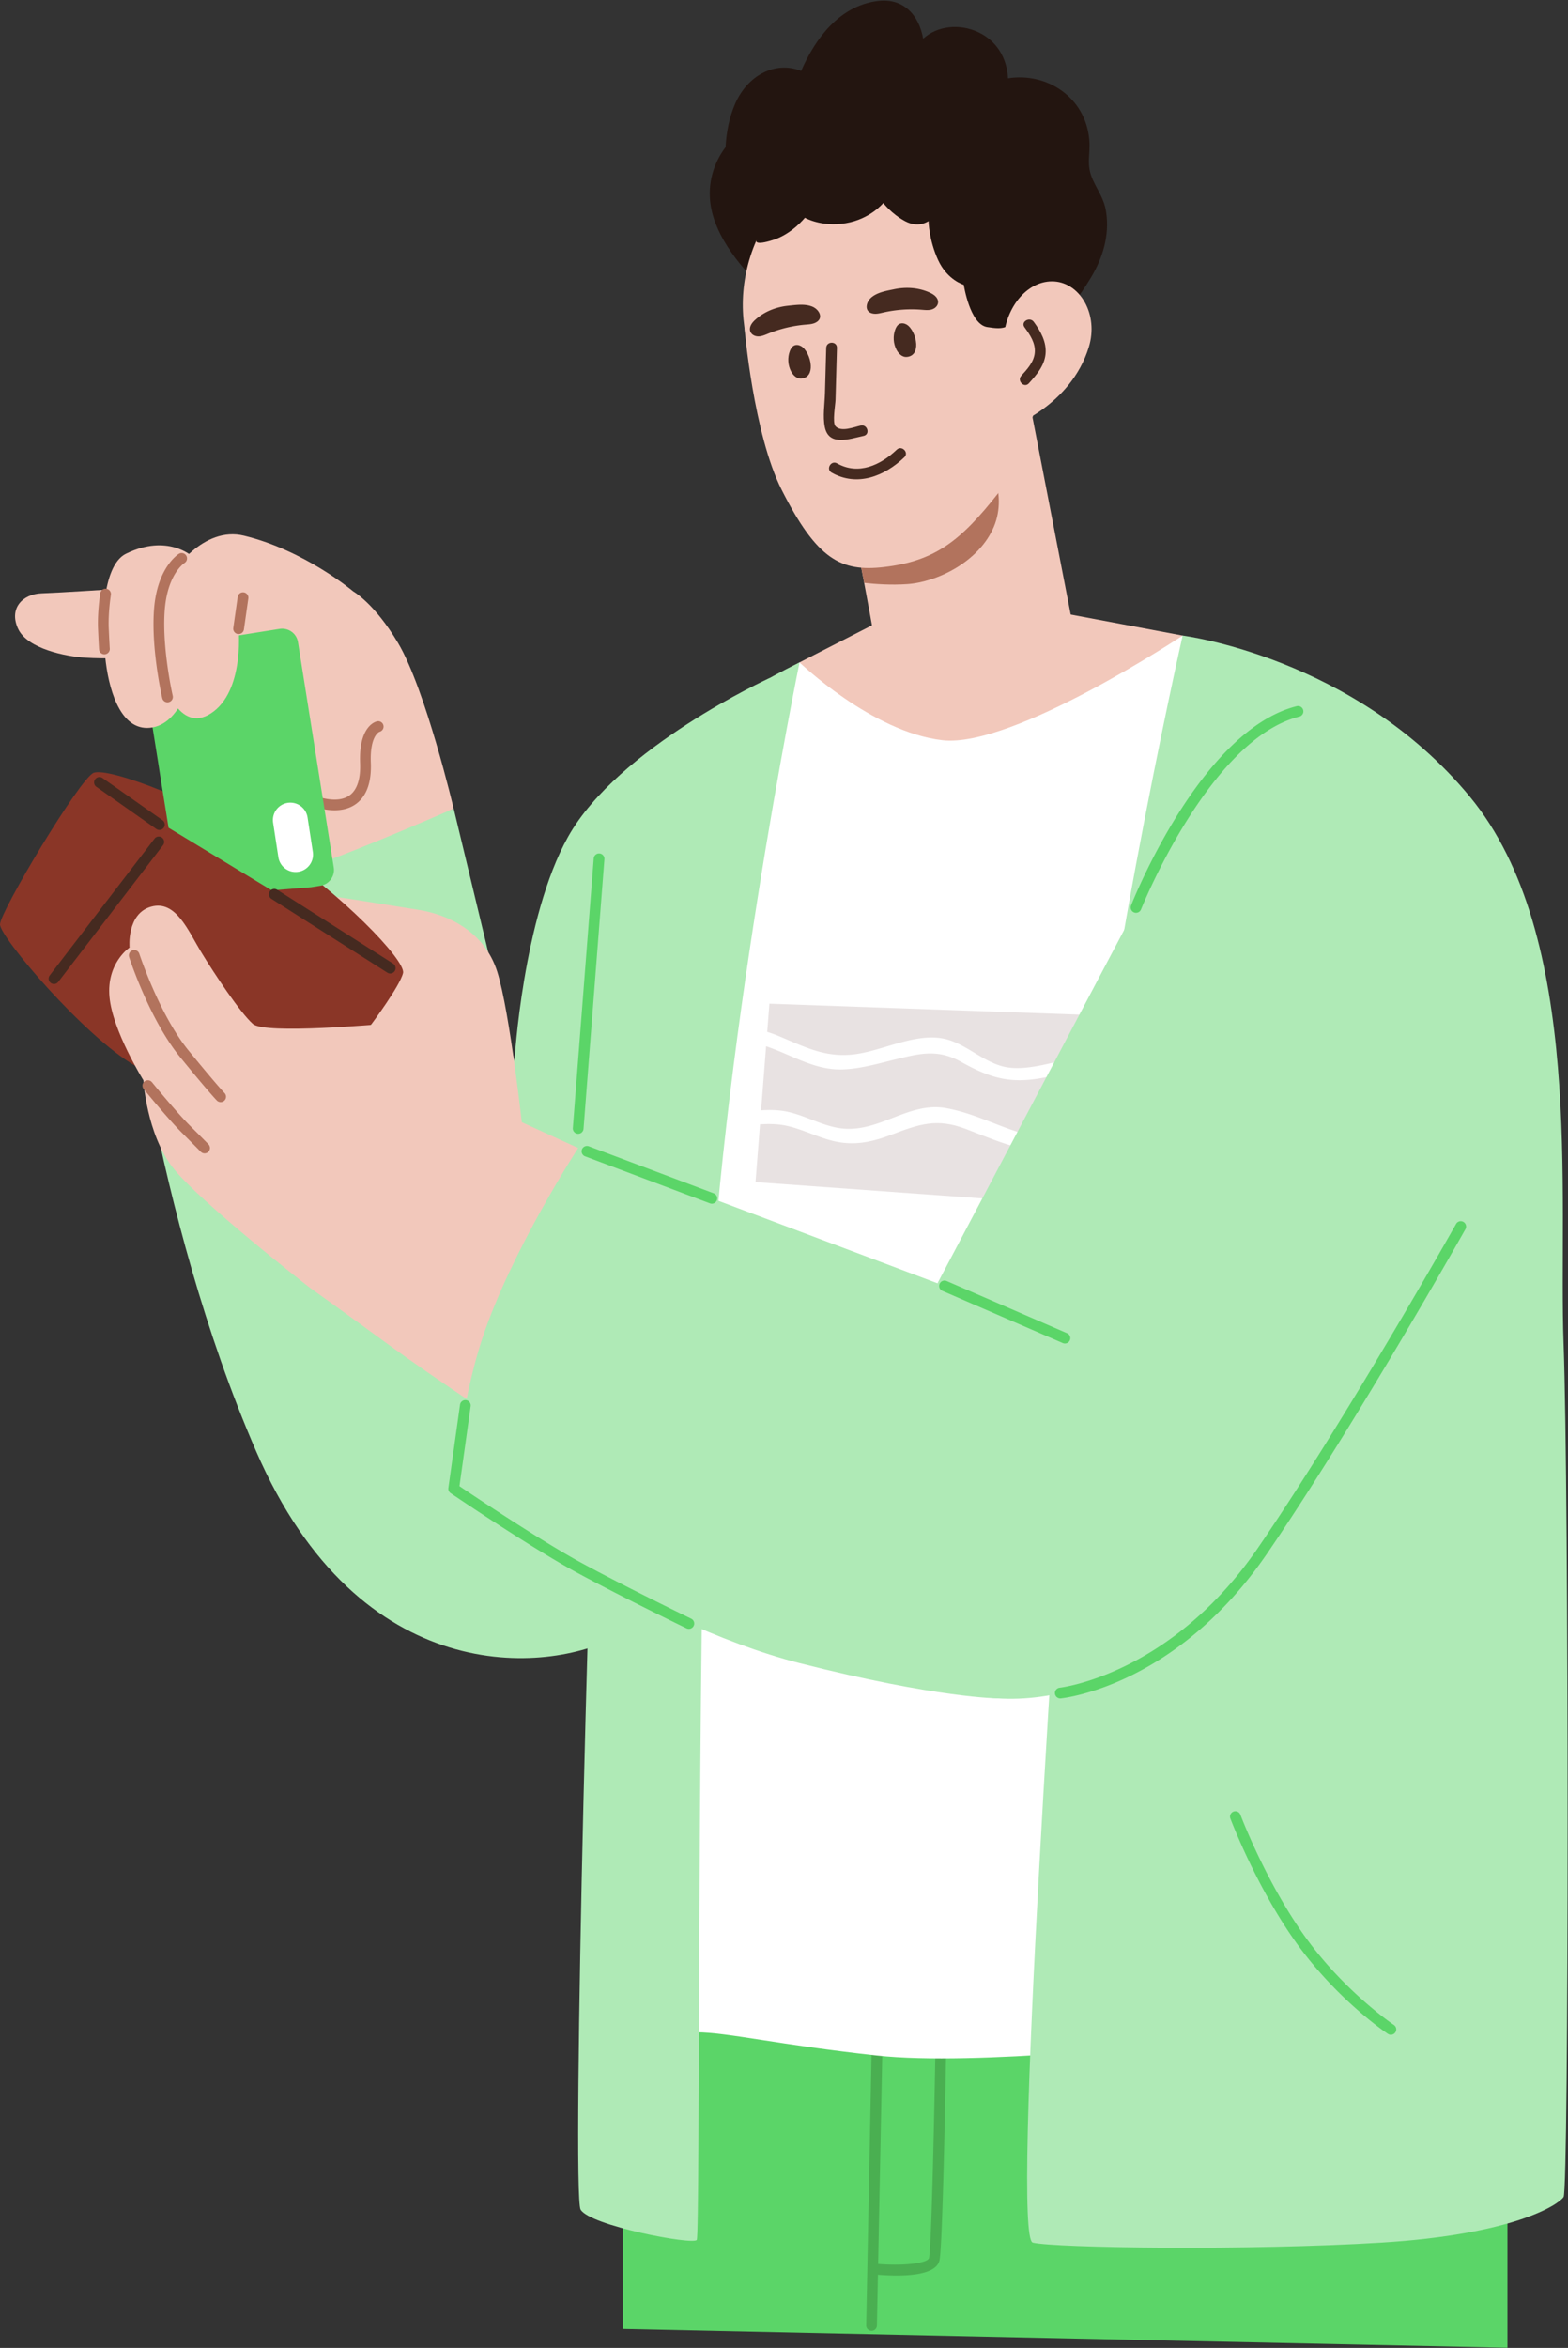 <svg xml:space="preserve" width="989.137" height="1480.08" viewBox="0 0 989.137 1480.08" xmlns="http://www.w3.org/2000/svg"><rect x="0" y="0" width="989.137" height="1480.08" fill="#333333" stroke="none"/><defs><clipPath clipPathUnits="userSpaceOnUse" id="a"><path d="M0 1110.061h741.853V0H0Z"/></clipPath></defs><path d="m0 0-11.417-107.841v-125.92l418.677-8.881V19.263Z" style="fill:#5bd568;fill-opacity:1;fill-rule:nonzero;stroke:none" transform="matrix(1.333 0 0 -1.333 408.062 1156.558)"/><g clip-path="url(#a)" transform="matrix(1.333 0 0 -1.333 0 1480.08)"><path d="M0 0h-.051a2.54 2.54 0 0 0-2.488 2.587L.366 149.808c.028 1.403 1.299 2.501 2.588 2.488a2.54 2.54 0 0 0 2.487-2.587L2.536 2.488A2.537 2.537 0 0 0 0 0" style="fill:#4aaf51;fill-opacity:1;fill-rule:nonzero;stroke:none" transform="translate(412.455 8.045)"/><path d="M0 0c-4.06 0-7.894.275-10.591.535a2.54 2.54 0 0 0-2.283 2.768c.134 1.392 1.375 2.448 2.768 2.282 12.467-1.194 24.832.122 25.438 2.709 1.196 5.077 2.64 71.754 3.317 115.334.023 1.4 1.166 2.54 2.578 2.498a2.54 2.54 0 0 0 2.498-2.577c-.174-11.153-1.746-109.172-3.452-116.42C18.909 1.335 8.915 0 0 0" style="fill:#4aaf51;fill-opacity:1;fill-rule:nonzero;stroke:none" transform="translate(424.315 34.215)"/><path d="M0 0s10.104-5.664 21.25-24.423c13.005-21.885 26.326-78.344 26.326-78.344l-75.7-38.637-56.881 126.05z" style="fill:#f2c8bb;fill-opacity:1;fill-rule:nonzero;stroke:none" transform="translate(167.123 830.694)"/><path d="M0 0c-1.897 0-3.919.226-6.048.684-14.409 3.09-17.524 27.054-17.65 28.073a2.537 2.537 0 0 0 2.207 2.827 2.52 2.52 0 0 0 2.829-2.205c.741-5.945 4.642-21.794 13.681-23.734C.556 4.458 4.817 5.077 7.684 7.486c3.18 2.676 4.717 7.778 4.443 14.761-.684 17.425 7.132 19.623 8.025 19.816 1.37.306 2.719-.574 3.017-1.945a2.54 2.54 0 0 0-1.836-2.991c-.263-.101-4.633-2.012-4.136-14.681.343-8.728-1.759-15.069-6.246-18.843C8.109 1.214 4.387 0 0 0" style="fill:#b2735d;fill-opacity:1;fill-rule:nonzero;stroke:none" transform="translate(158.286 727.15)"/><path d="M0 0s-43.242-19.017-67.242-27.278c-23.999-8.26-62.167-6.343-62.167-6.343l-26.644-25.206s13.619-132.536 62.633-245.242S44.405-409.163 77.392-391.4s55.401 410.642 55.401 410.642l16.621 42.48S77.839 29.017 54.133-13.321c-21.457-38.32-25.375-106.15-25.375-106.15z" style="fill:#afeab6;fill-opacity:1;fill-rule:nonzero;stroke:none" transform="translate(214.7 727.928)"/><path d="M0 0s-24.423-1.585-33.304-1.903c-8.881-.317-15.542-7.079-11.101-16.702s22.712-13.164 32.035-13.747 18.079 0 18.079 0z" style="fill:#f2c8bb;fill-opacity:1;fill-rule:nonzero;stroke:none" transform="translate(52.938 831.645)"/><path d="M0 0s-6.021 55.823-12.04 74.979c-6.021 19.155-23.352 27.181-37.581 29.371s-45.608 7.662-51.08 7.296c-5.474-.364-15.69-3.283-11.676-13.864s19.338-14.229 27.364-17.878c8.028-3.649 17.514-5.838 17.514-5.838s-2.189-14.96-4.014-23.716c-1.824-8.756 10.581-43.783 10.581-43.783l18.244-24.081z" style="fill:#f2c8bb;fill-opacity:1;fill-rule:nonzero;stroke:none" transform="translate(247.375 575.76)"/><path d="M0 0c0 6.021 37.945 69.324 44.33 71.695 7.273 2.701 51.057-13.682 85.486-36.237 31.135-20.395 62.284-52.424 60.914-58.444-1.368-6.02-14.868-24.081-14.868-24.081l-40.161-44.33s-47.288 10.262-71.792 24.56S0-6.021 0 0" style="fill:#8a3627;fill-opacity:1;fill-rule:nonzero;stroke:none" transform="translate(0 673.176)"/><path d="M0 0c-.957 6.46-3.791 9.795-6.313 15.38-3.374 7.468-1.012 11.771-1.701 19.15-1.872 20.067-20.183 31.755-38.455 28.856-.422 9.195-5.056 17.656-14.21 21.885-8.646 3.996-19.196 3.031-25.934-3.146-1.905 10.896-9.128 19.543-21.866 17.792-17.847-2.454-29.091-17.565-35.892-33.037-12.245 4.964-25.488-2.174-31.282-15.672-2.731-6.36-4.101-13.275-4.479-20.381-5.818-7.764-8.533-17.213-7.097-27.158 2.775-19.228 21.614-36.315 21.614-36.315s83.469 22.27 109.031-4.954c7.052-7.511 15.658-15.978 27.153-14.226 9.956 1.518 17.222 12.8 22.087 20.768C-1.646-21.723 1.626-10.969 0 0" style="fill:#231510;fill-opacity:1;fill-rule:nonzero;stroke:none" transform="translate(523.488 1009.917)"/><path d="m0 0-46.108-42.105-45.541 22.855s-4.401 24.843-8.279 45.497c-1.005 5.253-1.954 10.239-2.782 14.457-1.381 6.917-2.443 11.846-2.856 12.717l16.723 76.925 68.602-25.921z" style="fill:#f2c8bb;fill-opacity:1;fill-rule:nonzero;stroke:none" transform="translate(508.88 808.448)"/><path d="M0 0c-7.021-16.565-26.883-26.174-41.038-27.103-7.693-.522-15.148.02-20.327.6-1.005 5.253-1.954 10.239-2.782 14.457l45.08 31.748 15.236 13.183S7.001 16.595 0 0" style="fill:#b2735d;fill-opacity:1;fill-rule:nonzero;stroke:none" transform="translate(470.317 861.198)"/><path d="M0 0c12.679 39.532-9.09 81.856-48.622 94.535s-81.857-9.09-94.535-48.622 9.091-81.856 48.622-94.535C-55.003-61.3-12.678-39.532 0 0" style="fill:#f2c8bb;fill-opacity:1;fill-rule:nonzero;stroke:none" transform="translate(498.287 943.27)"/><path d="M0 0s4.238-50.379 17.664-76.896c16.68-32.943 28.114-38.748 48.28-36.426 24.294 2.797 36.525 12.531 54.186 34.996 15.537 19.763 29.349 84.793 29.349 84.793z" style="fill:#f2c8bb;fill-opacity:1;fill-rule:nonzero;stroke:none" transform="translate(352.296 955.486)"/><path d="M0 0c-.195 3.658-2.221 7.814-4.603 9.138-.995.552-2.247.756-3.273.265-1.017-.486-1.631-1.545-2.028-2.599-1.174-3.106-.952-6.71.591-9.65.961-1.831 2.723-3.531 4.786-3.369C-1.024-5.941.169-3.156 0 0" style="fill:#452a20;fill-opacity:1;fill-rule:nonzero;stroke:none" transform="translate(383.685 937.53)"/><path d="M0 0c-.196 3.658-2.222 7.814-4.604 9.138-.994.552-2.247.756-3.273.265-1.017-.486-1.63-1.546-2.028-2.599-1.173-3.107-.952-6.711.592-9.65.961-1.831 2.723-3.531 4.785-3.37C-1.025-5.941.168-3.156 0 0" style="fill:#452a20;fill-opacity:1;fill-rule:nonzero;stroke:none" transform="translate(433.578 947.755)"/><path d="M0 0c-3.09-.656-9.358-3.297-11.999-.279-1.515 1.732-.019 10.138.045 12.419l.676 24.59c.089 3.267-4.986 3.265-5.076 0l-.591-21.517c-.141-5.125-1.099-10.845-.086-15.879 1.884-9.362 11.777-5.629 18.381-4.228C4.543-4.216 3.191.677 0 0" style="fill:#452a20;fill-opacity:1;fill-rule:nonzero;stroke:none" transform="translate(407.35 909.097)"/><path d="M0 0c-.613 1.26-1.863 2.396-3.331 2.986-3.505 1.41-7.661.775-11.307.409-5.649-.567-11.197-2.684-15.466-6.486-.958-.852-1.868-1.81-2.365-2.991-1.284-3.049 1.193-5.297 4.196-5.001 1.43.142 2.768.738 4.099 1.28A60.4 60.4 0 0 0-6.43-5.555c1.524.127 3.094.207 4.484.847C.501-3.583.817-1.681 0 0" style="fill:#452a20;fill-opacity:1;fill-rule:nonzero;stroke:none" transform="translate(387.7 962.368)"/><path d="M0 0c.203 1.387 1.052 2.847 2.272 3.853 2.917 2.402 7.071 3.052 10.657 3.805 5.556 1.165 11.484.822 16.703-1.513 1.17-.523 2.326-1.162 3.157-2.138 2.145-2.519.463-5.41-2.489-6.034-1.406-.297-2.863-.132-4.295-.018A60.5 60.5 0 0 1 7.807-3.353c-1.492-.339-3.012-.738-4.531-.548C.604-3.566-.272-1.849 0 0" style="fill:#452a20;fill-opacity:1;fill-rule:nonzero;stroke:none" transform="translate(410.18 965.902)"/><path d="M0 0c-.951-.634-13.321 6.44-20.935-5.295-7.611-11.736-10.465-11.832-18.712-10.564S-50.726 4.124-50.726 4.124s-7.801 2.22-12.159 11.735c-4.357 9.515-4.515 18.396-4.515 18.396s-4.72-3.488-11.163 0c-6.441 3.49-10.248 8.564-10.248 8.564s-6.193-7.66-17.821-9.563c-11.627-1.903-19.289 2.585-19.289 2.585s-6.026-7.612-14.907-10.467c-8.881-2.854-8.104-.415-8.104-.415s7.153 36.574 8.421 36.891c1.269.317 54.872 10.467 54.872 10.467s37.111-5.392 40.6-6.344c3.488-.951 28.228-12.052 28.228-12.052z" style="fill:#231510;fill-opacity:1;fill-rule:nonzero;stroke:none" transform="translate(506.822 971.522)"/><path d="M0 0c-8.62-27.966-37.295-37.872-37.295-37.872s-4.168 25.367-3.108 41.386c1.06 16.018 11.857 28.346 24.116 27.535S4.729 15.341 0 0" style="fill:#f2c8bb;fill-opacity:1;fill-rule:nonzero;stroke:none" transform="translate(515.264 946.185)"/><path d="M0 0c-1.912 2.606-6.318.077-4.382-2.561C-1.785-6.099.901-10.033.465-14.637.05-19.017-3.09-22.362-5.908-25.48c-2.186-2.417 1.392-6.018 3.588-3.588 3.544 3.919 7.292 8.235 7.876 13.711C6.17-9.602 3.291-4.484 0 0" style="fill:#452a20;fill-opacity:1;fill-rule:nonzero;stroke:none" transform="translate(489.22 958.124)"/><path d="M0 0c-7.653-7.336-18.159-12.172-28.251-6.463-2.847 1.61-5.407-2.773-2.561-4.382 12.089-6.839 25.06-1.697 34.401 7.257C5.951-1.324 2.359 2.261 0 0" style="fill:#452a20;fill-opacity:1;fill-rule:nonzero;stroke:none" transform="translate(424.368 897.676)"/><path d="m0 0 35.099 17.968 92.193 4.864 54.015-10.133-70.93-69.162-60.484-12.688z" style="fill:#f2c8bb;fill-opacity:1;fill-rule:nonzero;stroke:none" transform="translate(378.367 797.078)"/><path d="M0 0s34.253-32.992 67.662-36.798 113.645 49.497 113.645 49.497L237.248-9.31s-24.529-251.207-26.221-297.726c-1.691-46.52-31.4-345.876-31.4-345.876s-96.35-10.995-142.906-5.921c-46.557 5.075-71.085 10.996-85.464 10.996s-27.066 8.458-27.066 8.458l28.018 608.643z" style="fill:#fff;fill-opacity:1;fill-rule:nonzero;stroke:none" transform="translate(378.367 797.078)"/><path d="M0 0c12.781-5.34 22.53-10.494 36.796-8.304 13.78 2.117 29.885 11.069 43.77 6.467 8.609-2.852 15.705-9.672 24.531-12.214 10.551-3.041 24.63 2 35.275 4.21 4.855 1.008 9.762 2.212 14.692 3.257l1.725 16.325L-4.74 15.45-5.779 2.117A67 67 0 0 0 0 0" style="fill:#e8e2e2;fill-opacity:1;fill-rule:nonzero;stroke:none" transform="translate(368.853 620.238)"/><path d="M0 0c9.219-1.123 17.297-6.287 26.38-8.046 19.058-3.689 33.351 12.619 51.838 9.223 21.323-3.917 36.789-17.283 59.856-13.86 3.969.59 8.02 1.316 12.093 2.117l3.394 32.129a3337 3337 0 0 1-27.701-5.65c-16.479-3.44-26.055-.981-40.748 7.22-11.057 6.172-19.695 3.851-31.1 1.083-8.244-2.001-16.574-4.479-25.12-4.712-13.237-.362-24.144 7.046-35.966 10.945L-9.435.18C-6.284.36-3.137.382 0 0" style="fill:#e8e2e2;fill-opacity:1;fill-rule:nonzero;stroke:none" transform="translate(369.617 585.096)"/><path d="M0 0c-18.503-2.507-33.099 4.041-49.948 10.559-13.933 5.39-22.267 2.401-35.649-2.671-7.347-2.784-14.328-4.588-22.251-3.799-9.479.943-17.466 5.798-26.554 7.949-4.355 1.031-8.778 1.093-13.218.829l-2.13-27.327L8.84-25.878l2.937 27.806C7.803 1.19 3.854.522 0 0" style="fill:#e8e2e2;fill-opacity:1;fill-rule:nonzero;stroke:none" transform="translate(507.286 565.778)"/><path d="M0 0s-42.075-185.25-50.794-313.391-30.284-444.052-20.136-446.59 102.766-3.806 164.933 0 83.735 17.763 86.272 21.568c2.538 3.807 2.538 333.674 0 403.454S190.426-142.114 135.87-76.14C81.315-10.167 0 0 0 0" style="fill:#afeab6;fill-opacity:1;fill-rule:nonzero;stroke:none" transform="translate(559.674 809.777)"/><path d="M0 0s-38.487-187.776-43.563-330.719c-5.074-142.942-3.382-412.757-5.074-415.294-1.692-2.538-50.749 6.767-54.978 14.379-4.229 7.613 4.229 349.321 10.996 476.193 6.766 126.872 9.832 177.409 16.81 199.611C-68.831-33.627 0 0 0 0" style="fill:#afeab6;fill-opacity:1;fill-rule:nonzero;stroke:none" transform="translate(378.367 797.078)"/><path d="m0 0-138.69-262.344s-58.729-154.784-15.208-182.696 106.956-16.494 161.51 46.943c54.556 63.435 123.067 205.532 123.067 205.532z" style="fill:#afeab6;fill-opacity:1;fill-rule:nonzero;stroke:none" transform="translate(582.628 766.343)"/><path d="m0 0-48.134 22.006-78.809-88.113s14.412-10.217 36.85-26.635c22.44-16.419 54.547-37.399 54.547-37.399S9.879-87.999 9.879-85.811C9.879-83.621 0 0 0 0" style="fill:#f2c8bb;fill-opacity:1;fill-rule:nonzero;stroke:none" transform="translate(273.617 567.435)"/><path d="m0 0-185.47 69.78s-31.685-48.558-45.384-90.079c-10.608-32.149-13.534-71.049-13.534-71.049s88.238-63.263 163.668-82.466c65.548-16.687 94.22-16.687 94.22-16.687S32.193-62.167 32.193-60.053 0 0 0 0" style="fill:#afeab6;fill-opacity:1;fill-rule:nonzero;stroke:none" transform="translate(459.087 497.655)"/><path d="M0 0c-1.459 0-56.188-5.107-62.026 0S-80.27 23.717-86.472 33.933c-6.203 10.215-12.041 24.81-23.715 21.526-11.676-3.283-10.217-19.337-10.217-19.337s-10.946-7.298-9.487-23.351c1.46-16.054 16.054-39.406 16.054-39.406s1.46-25.175 13.865-41.228 64.946-56.918 64.946-56.918S7.115-112.012 9.03-110.188c1.916 1.826 23.443 36.851 24.355 39.406.912 2.553 6.75 37.945 3.831 42.688S0 0 0 0" style="fill:#f2c8bb;fill-opacity:1;fill-rule:nonzero;stroke:none" transform="translate(181.7 626.109)"/><path d="M0 0c-.914-.584-1.929-1.016-3.045-1.192l-4.467-.711-18.599-1.472-45.344 27.506-3.477 2.106-.253 1.573-.736 4.644-2.689 16.721-.28 1.802-.964 6.166-7.207 45.166c-.633 4.136 2.183 8.044 6.344 8.678l44.431 7.08 13.905 2.207a7.55 7.55 0 0 0 3.299-.203 7.44 7.44 0 0 0 4.136-2.918 7.6 7.6 0 0 0 1.269-3.172L1.877 16.087l.99-6.166.38-2.41C3.755 4.491 2.359 1.624 0 0" style="fill:#5bd568;fill-opacity:1;fill-rule:nonzero;stroke:none" transform="translate(154.69 692.658)"/><path d="M0 0s-22.838 19.348-51.701 26.326c-18.914 4.572-34.255-16.177-37.427-24.741s-2.855-22.191-1.903-35.201c.951-13.009 10.149-34.578 25.057-23.159 14.908 11.418 11.648 40.493 11.648 40.493l45.251 1.374z" style="fill:#f2c8bb;fill-opacity:1;fill-rule:nonzero;stroke:none" transform="translate(167.123 830.694)"/><path d="M0 0s-11.735 10.943-31.4 1.269c-10.203-5.019-12.371-28.864-9.516-51.378 1.931-15.224 7.93-33.289 22.114-30.736C-4.135-78.205 0-54.555 0-54.555Z" style="fill:#f2c8bb;fill-opacity:1;fill-rule:nonzero;stroke:none" transform="translate(91 847.187)"/><path d="M0 0c-.635 0-1.269.235-1.761.714-.121.116-3.122 3.072-17.324 20.431-14.408 17.608-23.844 46.233-24.237 47.445a2.535 2.535 0 0 0 1.626 3.197 2.53 2.53 0 0 0 3.198-1.623c.095-.288 9.541-28.94 23.34-45.809C-1.345 7.474 1.661 4.468 1.781 4.347A2.538 2.538 0 0 0 0 0" style="fill:#b2735d;fill-opacity:1;fill-rule:nonzero;stroke:none" transform="translate(104.42 589.149)"/><path d="M0 0c-.66 0-1.32.255-1.817.769-.011.009-2.232 2.289-8.858 8.915-6.676 6.675-17.678 20.178-18.143 20.751a2.537 2.537 0 1 0 3.937 3.201c.111-.136 11.303-13.871 17.794-20.364 6.678-6.678 8.905-8.965 8.905-8.965A2.538 2.538 0 0 0 0 0" style="fill:#b2735d;fill-opacity:1;fill-rule:nonzero;stroke:none" transform="translate(96.814 564.897)"/><path d="M0 0a2.54 2.54 0 0 0-2.469 1.965c-.22.952-5.362 23.496-3.885 42.217C-4.806 63.793 5.03 70 5.449 70.255a2.539 2.539 0 0 0 2.657-4.324c-.376-.243-8.078-5.392-9.399-22.15C-2.711 25.835 2.423 3.333 2.475 3.11A2.54 2.54 0 0 0 0 0" style="fill:#b2735d;fill-opacity:1;fill-rule:nonzero;stroke:none" transform="translate(79.26 778.208)"/><path d="M0 0a2.54 2.54 0 0 0-2.527 2.344s-.148 1.901-.494 9.669c-.352 7.875 1.004 16.521 1.061 16.885.222 1.382 1.528 2.336 2.904 2.106a2.537 2.537 0 0 0 2.109-2.901c-.014-.085-1.332-8.515-1.004-15.862.336-7.533.479-9.458.483-9.511A2.54 2.54 0 0 0 0 0" style="fill:#b2735d;fill-opacity:1;fill-rule:nonzero;stroke:none" transform="translate(49.414 800.899)"/><path d="M0 0q-.177-.001-.36.025a2.54 2.54 0 0 0-2.156 2.87l2.084 14.662a2.537 2.537 0 1 0 5.026-.714L2.51 2.181A2.54 2.54 0 0 0 0 0" style="fill:#b2735d;fill-opacity:1;fill-rule:nonzero;stroke:none" transform="translate(112.919 810.488)"/><path d="M0 0a8.25 8.25 0 0 0-9.403 6.904l-2.5 16.311a8.25 8.25 0 0 0 6.904 9.404 8.247 8.247 0 0 0 9.403-6.904l2.5-16.311A8.25 8.25 0 0 0 0 0" style="fill:#fff;fill-opacity:1;fill-rule:nonzero;stroke:none" transform="translate(141.143 698.045)"/><path d="M0 0c-.505 0-1.014.148-1.457.461l-28.422 19.982a2.539 2.539 0 0 0 2.919 4.153L1.462 4.614A2.539 2.539 0 0 0 0 0" style="fill:#452a20;fill-opacity:1;fill-rule:nonzero;stroke:none" transform="translate(75.436 717.837)"/><path d="M0 0c-.466 0-.937.129-1.36.396l-54.872 34.925a2.54 2.54 0 0 0-.779 3.504 2.543 2.543 0 0 0 3.504.779L1.365 4.679A2.539 2.539 0 0 0 0 0" style="fill:#452a20;fill-opacity:1;fill-rule:nonzero;stroke:none" transform="translate(184.67 649.96)"/><path d="M0 0c-.539 0-1.083.171-1.542.522a2.54 2.54 0 0 0-.47 3.559l49.626 64.705a2.538 2.538 0 0 0 4.027-3.088L2.015.993A2.53 2.53 0 0 0 0 0" style="fill:#452a20;fill-opacity:1;fill-rule:nonzero;stroke:none" transform="translate(25.554 644.993)"/><path d="M0 0c-.37 0-.747.081-1.103.252-.308.148-31.082 15.037-52.485 26.69-21.457 11.682-58.756 36.979-59.13 37.235a2.54 2.54 0 0 0-1.087 2.45l5.513 39.373a2.53 2.53 0 0 0 2.864 2.16 2.535 2.535 0 0 0 2.161-2.864l-5.293-37.804c6.792-4.58 38.423-25.763 57.399-36.095C-29.867 19.806.798 4.97 1.105 4.821A2.537 2.537 0 0 0 0 0" style="fill:#5bd568;fill-opacity:1;fill-rule:nonzero;stroke:none" transform="translate(325.991 340.032)"/><path d="M0 0c-.297 0-.6.052-.894.164l-59.043 22.212a2.537 2.537 0 1 0 1.787 4.748L.894 4.911A2.537 2.537 0 0 0 0 0" style="fill:#5bd568;fill-opacity:1;fill-rule:nonzero;stroke:none" transform="translate(336.868 541.101)"/><path d="M0 0a2.54 2.54 0 0 0-2.521 2.274 2.54 2.54 0 0 0 2.26 2.787c.525.056 52.835 6.209 93.985 66.389 41.833 61.176 93.06 152.033 93.572 152.943a2.53 2.53 0 0 0 3.457.965 2.536 2.536 0 0 0 .966-3.454c-.514-.914-51.85-91.965-93.805-153.319C55.36 6.354 2.491.243.263.013A3 3 0 0 0 0 0" style="fill:#5bd568;fill-opacity:1;fill-rule:nonzero;stroke:none" transform="translate(501.772 307.141)"/><path d="M0 0a2.535 2.535 0 0 0-2.357 3.472c1.338 3.38 33.311 82.907 78.392 94.242a2.544 2.544 0 0 0 3.079-1.841 2.54 2.54 0 0 0-1.843-3.081C34.688 82.085 2.679 2.406 2.36 1.604A2.535 2.535 0 0 0 0 0" style="fill:#5bd568;fill-opacity:1;fill-rule:nonzero;stroke:none" transform="translate(537.617 678.665)"/><path d="M0 0a2.53 2.53 0 0 0-1.404.426c-.975.649-24.076 16.211-43.261 42.924-19.114 26.608-31.176 58.632-31.296 58.953a2.537 2.537 0 0 0 4.756 1.774c.116-.314 11.954-31.723 30.661-57.769C-21.921 20.381 1.18 4.802 1.411 4.648a2.536 2.536 0 0 0 .701-3.518A2.53 2.53 0 0 0 0 0" style="fill:#5bd568;fill-opacity:1;fill-rule:nonzero;stroke:none" transform="translate(658.22 148.076)"/><path d="M0 0c-.337 0-.68.066-1.008.208l-56.979 24.686a2.537 2.537 0 0 0 2.017 4.658L1.01 4.867A2.537 2.537 0 0 0 0 0" style="fill:#5bd568;fill-opacity:1;fill-rule:nonzero;stroke:none" transform="translate(503.967 474.984)"/><path d="M0 0q-.097 0-.198.007a2.54 2.54 0 0 0-2.334 2.726l9.88 127.506a2.54 2.54 0 0 0 2.725 2.334 2.536 2.536 0 0 0 2.334-2.725L2.527 2.342A2.537 2.537 0 0 0 0 0" style="fill:#5bd568;fill-opacity:1;fill-rule:nonzero;stroke:none" transform="translate(273.62 574.155)"/></g></svg>